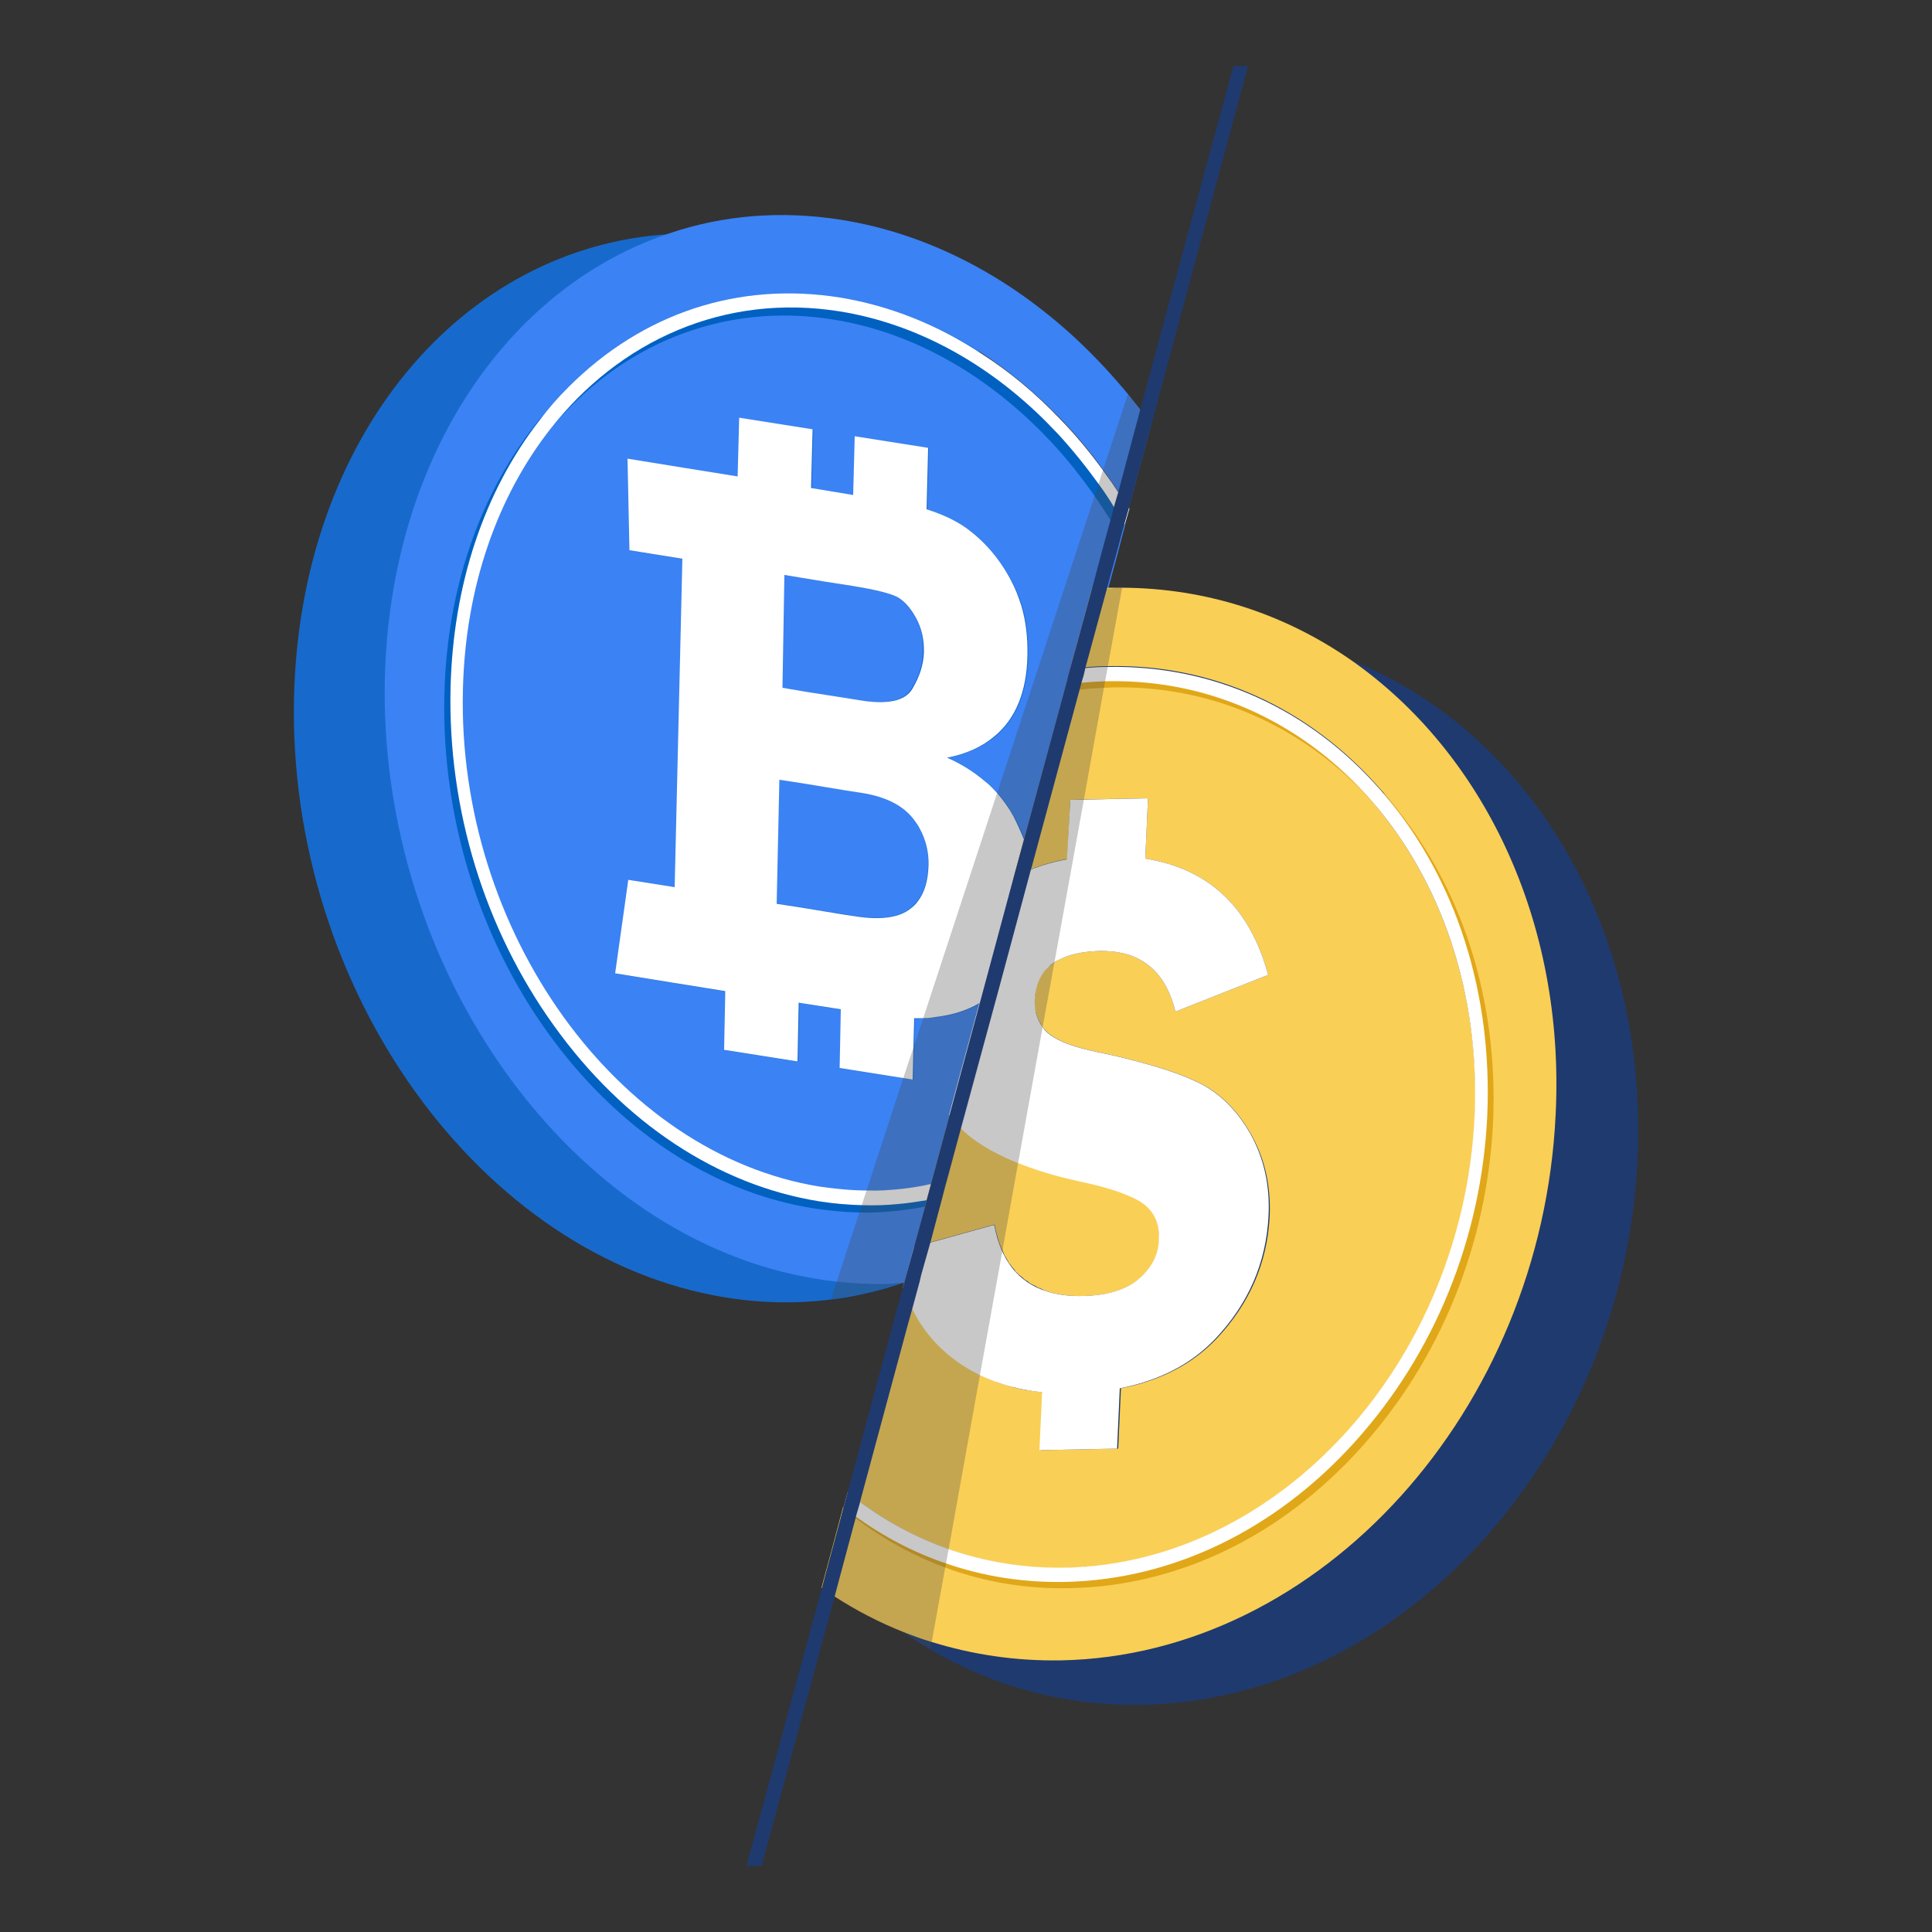 <?xml version="1.0" encoding="utf-8"?>
<!-- Generator: Adobe Illustrator 23.0.1, SVG Export Plug-In . SVG Version: 6.00 Build 0)  -->
<svg version="1.1" id="Calque_1" xmlns="http://www.w3.org/2000/svg" xmlns:xlink="http://www.w3.org/1999/xlink" x="0px" y="0px"
	 viewBox="0 0 500 500" style="enable-background:new 0 0 500 500;" xml:space="preserve">
<rect x="0" y="0" width="500" height="500" fill="#333333" stroke="none"/>
<style type="text/css">
	.st0{fill:#176ACC;}
	.st1{fill:#3B82F4;}
	.st2{fill:#0061C1;}
	.st3{fill:#FFFFFF;}
	.st4{fill:#1F3A6F;}
	.st5{fill:#FACF55;}
	.st6{fill:#E0A719;}
	.st7{opacity:0.3;fill:#494949;enable-background:new    ;}
</style>
<g>
	<g>
		<path class="st0" d="M289.7,140.4L289,143l-2.5,9.2l-4.1,15.1l-1.5,5.5l-0.5,1.8l-0.6,2l-0.5,1.8l-12.4,46l-0.1,0.6l-8.3,30.9
			l-9.7,36l-3.7,13.7l-0.4,1.5l-0.8,2.8l-0.4,1.5l-2.8,10.2l-2.3,8.5c-1.4,0.6-2.9,1.1-4.3,1.7c-0.5,0.2-1.1,0.4-1.6,0.6
			c-1.6,0.5-3.1,1-4.7,1.4l0,0c-4.1,1.1-8.3,2-12.6,2.5c-8.8,1.1-17.9,1-27.3-0.5c-63.5-10.2-113.6-79.8-111.8-155.5
			c1.6-67.2,43.4-116.5,97.2-119.7c6.8-0.4,13.9-0.1,21,1.1c22.1,3.6,42.6,14.3,59.8,30c3.8,3.4,7.4,7.1,10.8,11
			c1.9,2.1,3.7,4.3,5.5,6.6c1,1.3,2.1,2.6,3,4c3.3,4.4,6.3,9,9.2,13.9c0.3,0.5,0.6,0.9,0.8,1.4c1.3,2.3,2.6,4.6,3.8,7
			C288.1,136.9,288.9,138.6,289.7,140.4z"/>
		<path class="st1" d="M288.2,131.5c-1.3-2-2.6-4-3.9-5.9c-3.3-4.7-6.9-9.1-10.8-13.3c-1-1.1-2.1-2.2-3.2-3.3
			c-15-14.9-33.2-25.1-53.1-28.3c-30-4.8-57.1,7.5-75.1,30.6c-13.5,17.3-21.9,40.7-22.5,67.4c-1.4,62.4,40,120.1,92.4,128.5
			c4.2,0.7,8.3,1,12.3,1c2.9,0,5.9-0.1,8.7-0.4c2.6-0.3,5.2-0.7,7.8-1.3c1.4-0.3,2.8-0.6,4.2-1l3.7-13.7l9.7-36
			c-0.3,0.3-0.6,0.6-0.9,1c-1.2,1.2-2.5,2.2-4,3c-3.1,1.8-6.9,3-11.2,3.5c-1.1,0.1-2.2,0.2-3.3,0.3c-0.7,0-1.4,0.1-2.2,0l-0.2,7.1
			l-0.2,8.8l-2.5-0.4l-16.4-2.6l0.3-15.2l-10.9-1.7l-0.3,15.2l-19-3l0.3-15.2l-13.7-2.2v0l-14.8-2.4l3.4-24.2l12,1.9l2-85l-13.7-2.2
			l-0.5-23.7l14.8,2.4l0,0l13.7,2.2l0.4-15.2l19,3l-0.4,15.2l10.9,1.8l0.4-15.2l19,3l-0.4,15.9c4.3,1.4,7.9,3.1,10.6,5.1
			c4.6,3.5,8.4,8,11.4,13.6c1,2,1.9,4.1,2.5,6.2c1.2,4,1.7,8.3,1.6,13c-0.2,9.4-3.1,16.3-8.6,20.9c-3.2,2.6-7.3,4.4-12.2,5.5
			c3.7,1.6,7,3.6,9.8,6.1c1.1,1,2.2,2,3.2,3.1c1.6,1.8,3,3.8,4.2,6c1.1,2,2,4,2.7,6c0.9,2.3,1.5,4.7,2,7.1l12.4-46l0.5-1.8l0.6-2
			l0.5-1.8l1.5-5.5l4.1-15.1l2.5-9.2l0.7-2.7l0.4-1.6l0.8-2.9C290.1,134.4,289.2,132.9,288.2,131.5z M295.1,106
			c-1-1.3-2.1-2.6-3.1-3.9c-4.2-5.1-8.7-9.9-13.4-14.3c-17.4-16.2-38.3-27.3-60.8-30.9c-15.7-2.5-30.8-1.2-44.6,3.5
			c-42,14-72.2,58.2-73.6,115.1C97.9,251.2,148,320.9,211.5,331c1.7,0.3,3.5,0.5,5.1,0.7c3.8,0.4,7.7,0.6,11.4,0.6
			c1.5,0,3-0.1,4.5-0.2c0.5,0,1-0.1,1.5-0.1c1.3-0.1,2.7-0.2,4-0.4l0.5-1.7l2.3-8.5l2.8-10.2l0.4-1.5c-1.4,0.3-2.7,0.6-4.1,0.9
			c-2.5,0.5-5,0.8-7.5,1c-3,0.3-6.1,0.4-9.2,0.3c-3.7-0.1-7.4-0.4-11.2-1c-26.2-4.2-50.6-20.3-68.6-45.4s-27.6-56.1-26.8-87.3
			c0.6-26.8,8.7-51.1,23.1-69.5c0,0,0,0,0,0c2.4-3,4.9-5.9,7.5-8.6c19-19.1,44-27.3,70.2-23.1c12.8,2.1,25.2,7,36.7,14.4
			c7.2,4.7,14,10.4,20.3,16.9c4,4.1,7.7,8.6,11.2,13.4c0.1,0.2,0.3,0.4,0.4,0.6c1.2,1.6,2.3,3.3,3.4,4.9c0.9,1.4,1.8,2.9,2.7,4.3
			l5.9-21.9C297.1,108.5,296.1,107.2,295.1,106z M237.9,214.3c-0.4-0.8-0.9-1.6-1.5-2.3c-2.7-3.6-7.2-5.8-13.5-6.9l-3.9-0.6
			l-10.9-1.8l-6.5-1l-0.7,32.1l6.5,1l10.9,1.8l2.7,0.4c6.9,1.1,11.7,0.4,14.6-2c0.7-0.5,1.3-1.2,1.8-1.8c1.8-2.3,2.7-5.5,2.8-9.5
			C240.4,220.4,239.6,217.3,237.9,214.3z M236.9,159.8c-1.5-2.7-3.2-4.5-5-5.4c-1.8-0.9-5.5-1.8-11-2.7l-0.6-0.1l-7.1-1.1l0,0
			l-10.3-1.7l-0.7,29.2l6.5,1.1l10.9,1.7l2.4,0.4c7.3,1.2,11.9,0.2,13.8-2.9c2-3.1,3-6.2,3-9.4C239.1,165.6,238.4,162.5,236.9,159.8
			z M288.2,131.5c-1.3-2-2.6-4-3.9-5.9c-3.3-4.7-6.9-9.1-10.8-13.3c-1-1.1-2.1-2.2-3.2-3.3c-15-14.9-33.2-25.1-53.1-28.3
			c-30-4.8-57.1,7.5-75.1,30.6c-13.5,17.3-21.9,40.7-22.5,67.4c-1.4,62.4,40,120.1,92.4,128.5c4.2,0.7,8.3,1,12.3,1
			c2.9,0,5.9-0.1,8.7-0.4c2.6-0.3,5.2-0.7,7.8-1.3c1.4-0.3,2.8-0.6,4.2-1l3.7-13.7l9.7-36c-0.3,0.3-0.6,0.6-0.9,1
			c-1.2,1.2-2.5,2.2-4,3c-3.1,1.8-6.9,3-11.2,3.5c-1.1,0.1-2.2,0.2-3.3,0.3c-0.7,0-1.4,0.1-2.2,0l-0.2,7.1l-0.2,8.8l-2.5-0.4
			l-16.4-2.6l0.3-15.2l-10.9-1.7l-0.3,15.2l-19-3l0.3-15.2l-13.7-2.2v0l-14.8-2.4l3.4-24.2l12,1.9l2-85l-13.7-2.2l-0.5-23.7
			l14.8,2.4l0,0l13.7,2.2l0.4-15.2l19,3l-0.4,15.2l10.9,1.8l0.4-15.2l19,3l-0.4,15.9c4.3,1.4,7.9,3.1,10.6,5.1
			c4.6,3.5,8.4,8,11.4,13.6c1,2,1.9,4.1,2.5,6.2c1.2,4,1.7,8.3,1.6,13c-0.2,9.4-3.1,16.3-8.6,20.9c-3.2,2.6-7.3,4.4-12.2,5.5
			c3.7,1.6,7,3.6,9.8,6.1c1.1,1,2.2,2,3.2,3.1c1.6,1.8,3,3.8,4.2,6c1.1,2,2,4,2.7,6c0.9,2.3,1.5,4.7,2,7.1l12.4-46l0.5-1.8l0.6-2
			l0.5-1.8l1.5-5.5l4.1-15.1l2.5-9.2l0.7-2.7l0.4-1.6l0.8-2.9C290.1,134.4,289.2,132.9,288.2,131.5z M237.9,214.3
			c-0.4-0.8-0.9-1.6-1.5-2.3c-2.7-3.6-7.2-5.8-13.5-6.9l-3.9-0.6l-10.9-1.8l-6.5-1l-0.7,32.1l6.5,1l10.9,1.8l2.7,0.4
			c6.9,1.1,11.7,0.4,14.6-2c0.7-0.5,1.3-1.2,1.8-1.8c1.8-2.3,2.7-5.5,2.8-9.5C240.4,220.4,239.6,217.3,237.9,214.3z M236.9,159.8
			c-1.5-2.7-3.2-4.5-5-5.4c-1.8-0.9-5.5-1.8-11-2.7l-0.6-0.1l-7.1-1.1l0,0l-10.3-1.7l-0.7,29.2l6.5,1.1l10.9,1.7l2.4,0.4
			c7.3,1.2,11.9,0.2,13.8-2.9c2-3.1,3-6.2,3-9.4C239.1,165.6,238.4,162.5,236.9,159.8z M288.2,131.5c-1.3-2-2.6-4-3.9-5.9
			c-3.3-4.7-6.9-9.1-10.8-13.3c-1-1.1-2.1-2.2-3.2-3.3c-15-14.9-33.2-25.1-53.1-28.3c-30-4.8-57.1,7.5-75.1,30.6
			c-13.5,17.3-21.9,40.7-22.5,67.4c-1.4,62.4,40,120.1,92.4,128.5c4.2,0.7,8.3,1,12.3,1c2.9,0,5.9-0.1,8.7-0.4
			c2.6-0.3,5.2-0.7,7.8-1.3c1.4-0.3,2.8-0.6,4.2-1l3.7-13.7l9.7-36c-0.3,0.3-0.6,0.6-0.9,1c-1.2,1.2-2.5,2.2-4,3
			c-3.1,1.8-6.9,3-11.2,3.5c-1.1,0.1-2.2,0.2-3.3,0.3c-0.7,0-1.4,0.1-2.2,0l-0.2,7.1l-0.2,8.8l-2.5-0.4l-16.4-2.6l0.3-15.2
			l-10.9-1.7l-0.3,15.2l-19-3l0.3-15.2l-13.7-2.2v0l-14.8-2.4l3.4-24.2l12,1.9l2-85l-13.7-2.2l-0.5-23.7l14.8,2.4l0,0l13.7,2.2
			l0.4-15.2l19,3l-0.4,15.2l10.9,1.8l0.4-15.2l19,3l-0.4,15.9c4.3,1.4,7.9,3.1,10.6,5.1c4.6,3.5,8.4,8,11.4,13.6
			c1,2,1.9,4.1,2.5,6.2c1.2,4,1.7,8.3,1.6,13c-0.2,9.4-3.1,16.3-8.6,20.9c-3.2,2.6-7.3,4.4-12.2,5.5c3.7,1.6,7,3.6,9.8,6.1
			c1.1,1,2.2,2,3.2,3.1c1.6,1.8,3,3.8,4.2,6c1.1,2,2,4,2.7,6c0.9,2.3,1.5,4.7,2,7.1l12.4-46l0.5-1.8l0.6-2l0.5-1.8l1.5-5.5l4.1-15.1
			l2.5-9.2l0.7-2.7l0.4-1.6l0.8-2.9C290.1,134.4,289.2,132.9,288.2,131.5z M237.9,214.3c-0.4-0.8-0.9-1.6-1.5-2.3
			c-2.7-3.6-7.2-5.8-13.5-6.9l-3.9-0.6l-10.9-1.8l-6.5-1l-0.7,32.1l6.5,1l10.9,1.8l2.7,0.4c6.9,1.1,11.7,0.4,14.6-2
			c0.7-0.5,1.3-1.2,1.8-1.8c1.8-2.3,2.7-5.5,2.8-9.5C240.4,220.4,239.6,217.3,237.9,214.3z M236.9,159.8c-1.5-2.7-3.2-4.5-5-5.4
			c-1.8-0.9-5.5-1.8-11-2.7l-0.6-0.1l-7.1-1.1l0,0l-10.3-1.7l-0.7,29.2l6.5,1.1l10.9,1.7l2.4,0.4c7.3,1.2,11.9,0.2,13.8-2.9
			c2-3.1,3-6.2,3-9.4C239.1,165.6,238.4,162.5,236.9,159.8z M237.9,214.3c-0.4-0.8-0.9-1.6-1.5-2.3c-2.7-3.6-7.2-5.8-13.5-6.9
			l-3.9-0.6l-10.9-1.8l-6.5-1l-0.7,32.1l6.5,1l10.9,1.8l2.7,0.4c6.9,1.1,11.7,0.4,14.6-2c0.7-0.5,1.3-1.2,1.8-1.8
			c1.8-2.3,2.7-5.5,2.8-9.5C240.4,220.4,239.6,217.3,237.9,214.3z M236.9,159.8c-1.5-2.7-3.2-4.5-5-5.4c-1.8-0.9-5.5-1.8-11-2.7
			l-0.6-0.1l-7.1-1.1l0,0l-10.3-1.7l-0.7,29.2l6.5,1.1l10.9,1.7l2.4,0.4c7.3,1.2,11.9,0.2,13.8-2.9c2-3.1,3-6.2,3-9.4
			C239.1,165.6,238.4,162.5,236.9,159.8z M236.9,159.8c-1.5-2.7-3.2-4.5-5-5.4c-1.8-0.9-5.5-1.8-11-2.7l-0.6-0.1l-7.1-1.1l0,0
			l-10.3-1.7l-0.7,29.2l6.5,1.1l10.9,1.7l2.4,0.4c7.3,1.2,11.9,0.2,13.8-2.9c2-3.1,3-6.2,3-9.4C239.1,165.6,238.4,162.5,236.9,159.8
			z M237.9,214.3c-0.4-0.8-0.9-1.6-1.5-2.3c-2.7-3.6-7.2-5.8-13.5-6.9l-3.9-0.6l-10.9-1.8l-6.5-1l-0.7,32.1l6.5,1l10.9,1.8l2.7,0.4
			c6.9,1.1,11.7,0.4,14.6-2c0.7-0.5,1.3-1.2,1.8-1.8c1.8-2.3,2.7-5.5,2.8-9.5C240.4,220.4,239.6,217.3,237.9,214.3z"/>
		<path class="st2" d="M288.6,130.1c-1.3-1.9-2.6-3.9-3.9-5.8c0-0.1-0.1-0.1-0.1-0.2c-3.4-4.7-7-9.1-10.8-13.1c-2.9-3.1-5.9-6-9-8.6
			c-14.6-12.6-31.3-20.8-48.9-23.6c-26.2-4.2-51.1,4-70.2,23.1c-2.1,2.2-4.2,4.4-6.2,6.8c0,0,0,0,0,0
			c-15.2,18.6-23.9,43.6-24.5,71.3c-0.7,31.2,8.8,62.3,26.8,87.3s42.4,41.2,68.6,45.4c4,0.6,8,1,12,1.1c3.2,0.1,6.3-0.1,9.4-0.4
			c2.5-0.3,5-0.6,7.4-1.1c1.4-0.3,2.8-0.6,4.1-0.9l0.4-1.5l0.8-2.8c-1.4,0.4-2.8,0.8-4.2,1.1c-2.5,0.6-5.1,1-7.7,1.4
			c-2.9,0.4-6,0.6-9,0.6c-4.3,0-8.7-0.3-13.1-1c-52.4-8.4-93.9-66.1-92.4-128.5c0.6-27.7,9.6-51.7,23.9-69.2
			c18-22,44.6-33.5,73.7-28.8c21.7,3.5,41.4,15.4,57.1,32.5c3.4,3.7,6.6,7.7,9.6,11.9c0.3,0.4,0.6,0.8,0.9,1.3c1.4,2,2.7,4,4,6.1
			c0.9,1.5,1.8,3,2.7,4.5l0.8-2.9l0.4-1.4C290.4,133,289.5,131.6,288.6,130.1z"/>
		<path class="st3" d="M289.4,127.4c-1.1-1.7-2.2-3.3-3.4-4.9c-0.1-0.2-0.3-0.4-0.4-0.6c-3.5-4.8-7.2-9.3-11.2-13.4
			c-6.3-6.6-13.1-12.3-20.3-16.9C242.6,84,230.2,79.1,217.4,77c-26.2-4.2-51.1,4-70.2,23.1c-2.7,2.7-5.2,5.5-7.5,8.6c0,0,0,0,0,0
			c-14.4,18.4-22.5,42.7-23.1,69.5c-0.7,31.2,8.8,62.3,26.8,87.3c18,25.1,42.4,41.2,68.6,45.4c3.8,0.6,7.5,0.9,11.2,1
			c3.1,0.1,6.2,0,9.2-0.3c2.5-0.2,5-0.6,7.5-1c1.4-0.3,2.8-0.6,4.1-0.9l0.8-2.8l0.4-1.5c-1.4,0.4-2.8,0.7-4.2,1
			c-2.6,0.6-5.1,1-7.8,1.3c-2.9,0.3-5.8,0.5-8.7,0.4c-4,0-8.1-0.4-12.3-1c-52.4-8.4-93.9-66.1-92.4-128.5c0.6-26.8,9-50.1,22.5-67.4
			c18-23.1,45.2-35.4,75.1-30.6c19.8,3.2,38.1,13.4,53.1,28.3c1.1,1.1,2.1,2.2,3.2,3.3c3.8,4.1,7.4,8.6,10.8,13.3
			c1.4,1.9,2.7,3.9,3.9,5.9c0.9,1.5,1.8,2.9,2.7,4.4l0.4-1.4l0.8-2.8C291.2,130.2,290.3,128.8,289.4,127.4z"/>
		<path class="st3" d="M265,217.3c-0.8-2-1.7-4-2.7-6c-1.2-2.2-2.6-4.1-4.2-6c-1-1.1-2-2.2-3.2-3.1c-2.8-2.4-6.1-4.5-9.8-6.1
			c5-1,9-2.8,12.2-5.5c5.5-4.5,8.4-11.5,8.6-20.9c0.1-4.7-0.4-9-1.6-13c-0.7-2.2-1.5-4.3-2.5-6.2c-2.9-5.6-6.7-10.1-11.4-13.6
			c-2.7-2-6.2-3.7-10.6-5.1l0.4-15.9l-19-3l-0.4,15.2l-10.9-1.8l0.4-15.2l-19-3l-0.4,15.2l-13.7-2.2l0,0l-14.8-2.4l0.5,23.7
			l13.7,2.2l-2,85l-12-1.9l-3.4,24.2l14.8,2.4v0l13.7,2.2l-0.3,15.2l19,3l0.3-15.2l10.9,1.7l-0.3,15.2l16.4,2.6l2.5,0.4l0.2-8.8
			l0.2-7.1c0.8,0,1.5,0,2.2,0c1.1,0,2.2-0.1,3.3-0.3c4.3-0.5,8.1-1.7,11.2-3.5c1.5-0.9,2.8-1.9,4-3c0.3-0.3,0.6-0.6,0.9-1l8.3-30.9
			l0.1-0.6C266.6,222,265.9,219.6,265,217.3z M203,148.8l10.3,1.7l0,0l7.1,1.1l0.6,0.1c5.5,0.9,9.1,1.8,11,2.7
			c1.8,0.9,3.5,2.7,5,5.4c1.5,2.7,2.2,5.7,2.1,9.1c-0.1,3.1-1.1,6.2-3,9.4s-6.6,4.1-13.8,2.9l-2.4-0.4l-10.9-1.7l-6.5-1.1L203,148.8
			z M237.5,233.3c-0.5,0.7-1.1,1.3-1.8,1.8c-2.9,2.4-7.8,3.1-14.6,2l-2.7-0.4l-10.9-1.8l-6.5-1l0.7-32.1l6.5,1l10.9,1.8l3.9,0.6
			c6.3,1,10.8,3.3,13.5,6.9c0.6,0.8,1.1,1.5,1.5,2.3c1.6,2.9,2.4,6.1,2.3,9.5C240.2,227.8,239.3,231,237.5,233.3z"/>
	</g>
	<g>
		<path class="st4" d="M423.8,299.9c-3.6,76.7-60.9,139.9-128,141.3c-20.1,0.4-38.8-4.8-55-14.3c-2.3-1.4-4.6-2.8-6.8-4.3
			c-6-4.1-11.6-8.9-16.7-14.2c-1-1.1-2-2.1-3-3.2l3.9-14.6l0.1-0.4l1-3.6l0.1-0.3l14.4-53.1l0.3-1l0.1-0.4l2.4-9l2.8-10.4l0.4-1.6
			l0.7-2.6l0.4-1.5l4.9-18.2l7.7-28.5l8.8-32.7l2.7-9.9l10.4-38.3l0.5-1.9l0.5-2l0.5-1.9l1.3-4.7c1.4-0.4,2.8-0.8,4.2-1.2
			c1.8-0.5,3.6-0.9,5.5-1.3c6.8-1.5,13.8-2.3,21-2.5c14.4-0.3,28.1,2.3,40.7,7.3C395.5,189.1,426.6,239.7,423.8,299.9z"/>
		<path class="st5" d="M349.6,170.8c-17-11.8-37.2-18.6-59.2-18.7c-0.9,0-1.8,0-2.7,0c-0.4,0-0.8,0-1.2,0c-1.3,0-2.6,0.1-3.9,0.2
			l-4.4,16.1l-1.3,4.7c1.3-0.2,2.7-0.3,4-0.4c1.9-0.2,3.9-0.3,5.8-0.3h0.1c27.1-0.6,52.1,10.8,70.5,31.9c0,0,0,0,0,0
			c0.4,0.4,0.8,0.9,1.1,1.3c18.5,22,27.9,51.5,26.4,83.1c-1.5,31.6-13.7,61.6-34.3,84.4c-20.6,22.8-47.2,35.6-74.9,36.2
			c-10.7,0.2-21.1-1.4-30.9-4.8c-8.2-2.8-16.1-6.9-23.3-12.1c-1.1-0.8-2.2-1.6-3.2-2.4l-0.1,0.4l-3.9,14.6l-1.6,5.9
			c1.1,0.8,2.2,1.5,3.3,2.2c5.7,3.7,11.7,6.8,18,9.3c2.3,0.9,4.7,1.8,7.1,2.5c10.6,3.3,21.8,5,33.6,4.8
			c67.1-1.3,124.4-64.6,128-141.3C405.1,238.1,383.6,194.5,349.6,170.8z M296.2,311.6c-1-0.8-2.3-1.5-4-2.2c-2.9-1.3-7-2.5-12.1-3.6
			c-2.7-0.6-5.3-1.2-7.7-1.9c-2.4-0.7-4.7-1.4-6.8-2.2c-0.4-0.1-0.7-0.3-1-0.4c-0.3-0.1-0.7-0.3-1-0.4c-0.4-0.2-0.8-0.3-1.2-0.5
			c-0.8-0.3-1.5-0.6-2.2-1c-0.3-0.2-0.7-0.3-1-0.5c-0.2-0.1-0.3-0.2-0.5-0.2c-0.2-0.1-0.5-0.2-0.7-0.4c-0.3-0.1-0.6-0.3-0.8-0.4
			c-0.3-0.2-0.6-0.3-0.9-0.5c-0.2-0.1-0.4-0.2-0.5-0.3c-1.5-0.9-2.9-1.8-4.2-2.8c-0.2-0.2-0.4-0.3-0.6-0.5c-0.1,0-0.1-0.1-0.2-0.1
			c-0.2-0.2-0.4-0.3-0.6-0.5c-0.5-0.4-0.9-0.8-1.4-1.3c0,0-0.1,0-0.1-0.1c-1.1-1-2-2.2-2.9-3.4l-4.9,18.2l-0.4,1.5l-0.7,2.6
			l-0.4,1.6l-2.8,10.4l4.2-1.2l16.6-4.6c0.2,1.2,0.5,2.3,0.8,3.4c0.1,0.2,0.1,0.4,0.2,0.6c0.1,0.2,0.1,0.5,0.2,0.7
			c0,0.1,0,0.1,0.1,0.2c0.1,0.2,0.1,0.4,0.2,0.6c0.2,0.4,0.4,0.9,0.6,1.3c0.1,0.3,0.2,0.5,0.3,0.7c0,0,0,0,0,0.1
			c0.1,0.1,0.1,0.3,0.2,0.4c0.1,0.2,0.2,0.3,0.3,0.5c0.2,0.4,0.5,0.8,0.7,1.2c0.1,0.3,0.3,0.5,0.5,0.7c0.2,0.3,0.4,0.5,0.6,0.8
			c0.2,0.2,0.4,0.4,0.6,0.7c0,0.1,0.1,0.1,0.1,0.2c0.1,0.2,0.3,0.3,0.4,0.4c0.1,0.1,0.1,0.1,0.2,0.2c0.1,0.1,0.1,0.1,0.2,0.2
			c0.1,0.1,0.3,0.3,0.5,0.4c0.2,0.2,0.4,0.3,0.6,0.5c0.1,0.1,0.2,0.2,0.3,0.3c0.2,0.2,0.4,0.3,0.6,0.4c0.1,0.1,0.2,0.1,0.3,0.2
			c0.2,0.1,0.4,0.3,0.5,0.4c0.1,0.1,0.2,0.1,0.2,0.1c0.2,0.1,0.4,0.3,0.7,0.4c0.2,0.1,0.4,0.2,0.6,0.3c0.2,0.1,0.4,0.2,0.5,0.3
			c0.5,0.2,0.9,0.4,1.4,0.6c0.1,0.1,0.3,0.1,0.4,0.2c0.3,0.1,0.5,0.2,0.8,0.3c2.8,0.9,5.9,1.3,9.5,1.2c4.2-0.1,7.7-0.8,10.6-2.1
			c1.4-0.6,2.7-1.4,3.8-2.4c3.3-2.9,5-6.2,5.1-10.1C300.1,316.7,298.9,313.7,296.2,311.6z M355,207.3c-17.1-19.7-41.2-31.6-68.3-31
			c-0.2,0-0.4,0-0.6,0c-2.1,0.1-4.1,0.2-6.2,0.4c-1.3,0.1-2.7,0.3-4,0.5l-0.5,1.9L265,217.3l-2.7,9.9c1.4-0.8,2.9-1.6,4.5-2.2
			c2.9-1.2,6.1-2.1,9.4-2.7L277,207l3.6-0.1l16.5-0.3l-0.7,15.6c16.6,2.7,27.1,12.7,31.8,30.1l-24,9.5c-1.6-6.5-4.6-10.9-9.1-13.4
			c-2.8-1.6-6.3-2.3-10.3-2.3c-3.9,0.1-7.2,0.7-9.7,1.8c-0.4,0.2-0.8,0.3-1.1,0.5c-0.3,0.2-0.7,0.4-1,0.6c0,0,0,0,0,0l0,0
			c-0.1,0.1-0.3,0.2-0.4,0.3c-0.2,0.1-0.3,0.2-0.5,0.4c-0.1,0.1-0.2,0.1-0.3,0.2c0,0,0,0-0.1,0c-0.1,0.1-0.3,0.2-0.4,0.3
			c0,0,0,0-0.1,0.1c-0.2,0.1-0.3,0.3-0.4,0.4c-0.2,0.2-0.3,0.3-0.4,0.5c-0.1,0.2-0.3,0.3-0.4,0.5c-0.1,0.1-0.2,0.3-0.3,0.4
			c-0.1,0.1-0.2,0.3-0.3,0.4c-0.1,0.1-0.1,0.2-0.2,0.3c0,0.1-0.1,0.1-0.1,0.2c-0.3,0.6-0.6,1.2-0.8,1.9c-0.1,0.2-0.1,0.4-0.2,0.6
			c0,0,0,0.1,0,0.1c-0.1,0.2-0.1,0.4-0.1,0.7c0,0.2-0.1,0.4-0.1,0.6c0,0.1,0,0.2,0,0.3c0,0.2-0.1,0.5-0.1,0.7c0,0.2,0,0.5-0.1,0.7
			c0,0.5,0,1,0,1.4c0,0.1,0,0.2,0,0.3c0,0.2,0,0.4,0.1,0.6c0,0.2,0,0.3,0.1,0.5c0,0.1,0,0.2,0.1,0.3c0,0.1,0,0.2,0.1,0.3
			c0,0.1,0.1,0.2,0.1,0.4c0.1,0.3,0.2,0.6,0.3,0.9c0.1,0.2,0.1,0.3,0.2,0.5c0.1,0.1,0.1,0.3,0.2,0.4l0.2,0.4c0,0,0,0.1,0.1,0.1
			c0.1,0.1,0.1,0.3,0.2,0.4c0.2,0.3,0.3,0.6,0.5,0.8l0,0c0,0,0,0.1,0.1,0.1c0.2,0.2,0.4,0.5,0.6,0.7c0.8,0.9,2,1.7,3.6,2.5
			c2.4,1.2,5.7,2.2,10,3.1c3.5,0.7,6.8,1.5,9.8,2.3c7,1.8,12.4,3.7,16.3,5.6c5.5,2.7,10,7.2,13.5,13.4c3.5,6.2,5.1,13.2,4.8,21
			c-0.6,12.2-5.2,22.8-13.8,31.9c-6.3,6.6-14.5,10.8-24.7,12.8l-0.7,15.6l-20.1,0.4l0.7-15c-0.4,0-0.8-0.1-1.2-0.1
			c-0.7-0.1-1.4-0.2-2.1-0.3c-0.4-0.1-0.8-0.1-1.3-0.2c-0.2,0-0.4-0.1-0.6-0.1c-0.2,0-0.3-0.1-0.5-0.1c-0.6-0.1-1.2-0.3-1.8-0.4
			c-0.3-0.1-0.7-0.2-1-0.3c-0.7-0.2-1.3-0.4-2-0.6c-0.7-0.2-1.3-0.4-1.9-0.7c-0.9-0.3-1.8-0.7-2.7-1.1c0,0-0.1,0-0.1-0.1
			c-0.3-0.1-0.6-0.3-0.9-0.4c-0.3-0.1-0.6-0.3-0.9-0.4c-0.3-0.1-0.6-0.3-0.9-0.5c-0.3-0.2-0.6-0.3-0.9-0.5s-0.6-0.3-0.8-0.5
			c-1.1-0.7-2.2-1.4-3.3-2.2c-4.5-3.4-8.2-7.7-10.8-13c-0.9-1.8-1.7-3.6-2.4-5.6l-14.4,53.1c1.1,0.9,2.1,1.7,3.2,2.5
			c7,5.2,14.7,9.3,22.9,12.2c9.5,3.3,19.7,5.1,30.3,4.8c55.4-1.1,102.8-53.5,105.8-116.7C383.1,256.7,372.8,227.8,355,207.3z
			 M355,207.3c-17.1-19.7-41.2-31.6-68.3-31c-0.2,0-0.4,0-0.6,0c-2.1,0.1-4.1,0.2-6.2,0.4c-1.3,0.1-2.7,0.3-4,0.5l-0.5,1.9
			L265,217.3l-2.7,9.9c1.4-0.8,2.9-1.6,4.5-2.2c2.9-1.2,6.1-2.1,9.4-2.7L277,207l3.6-0.1l16.5-0.3l-0.7,15.6
			c16.6,2.7,27.1,12.7,31.8,30.1l-24,9.5c-1.6-6.5-4.6-10.9-9.1-13.4c-2.8-1.6-6.3-2.3-10.3-2.3c-3.9,0.1-7.2,0.7-9.7,1.8
			c-0.4,0.2-0.8,0.3-1.1,0.5c-0.3,0.2-0.7,0.4-1,0.6c0,0,0,0,0,0l0,0c-0.1,0.1-0.3,0.2-0.4,0.3c-0.2,0.1-0.3,0.2-0.5,0.4
			c-0.1,0.1-0.2,0.1-0.3,0.2c0,0,0,0-0.1,0c-0.1,0.1-0.3,0.2-0.4,0.3c0,0,0,0-0.1,0.1c-0.2,0.1-0.3,0.3-0.4,0.4
			c-0.2,0.2-0.3,0.3-0.4,0.5c-0.1,0.2-0.3,0.3-0.4,0.5c-0.1,0.1-0.2,0.3-0.3,0.4c-0.1,0.1-0.2,0.3-0.3,0.4c-0.1,0.1-0.1,0.2-0.2,0.3
			c0,0.1-0.1,0.1-0.1,0.2c-0.3,0.6-0.6,1.2-0.8,1.9c-0.1,0.2-0.1,0.4-0.2,0.6c0,0,0,0.1,0,0.1c-0.1,0.2-0.1,0.4-0.1,0.7
			c0,0.2-0.1,0.4-0.1,0.6c0,0.1,0,0.2,0,0.3c0,0.2-0.1,0.5-0.1,0.7c0,0.2,0,0.5-0.1,0.7c0,0.5,0,1,0,1.4c0,0.1,0,0.2,0,0.3
			c0,0.2,0,0.4,0.1,0.6c0,0.2,0,0.3,0.1,0.5c0,0.1,0,0.2,0.1,0.3c0,0.1,0,0.2,0.1,0.3c0,0.1,0.1,0.2,0.1,0.4
			c0.1,0.3,0.2,0.6,0.3,0.9c0.1,0.2,0.1,0.3,0.2,0.5c0.1,0.1,0.1,0.3,0.2,0.4l0.2,0.4c0,0,0,0.1,0.1,0.1c0.1,0.1,0.1,0.3,0.2,0.4
			c0.2,0.3,0.3,0.6,0.5,0.8l0,0c0,0,0,0.1,0.1,0.1c0.2,0.2,0.4,0.5,0.6,0.7c0.8,0.9,2,1.7,3.6,2.5c2.4,1.2,5.7,2.2,10,3.1
			c3.5,0.7,6.8,1.5,9.8,2.3c7,1.8,12.4,3.7,16.3,5.6c5.5,2.7,10,7.2,13.5,13.4c3.5,6.2,5.1,13.2,4.8,21
			c-0.6,12.2-5.2,22.8-13.8,31.9c-6.3,6.6-14.5,10.8-24.7,12.8l-0.7,15.6l-20.1,0.4l0.7-15c-0.4,0-0.8-0.1-1.2-0.1
			c-0.7-0.1-1.4-0.2-2.1-0.3c-0.4-0.1-0.8-0.1-1.3-0.2c-0.2,0-0.4-0.1-0.6-0.1c-0.2,0-0.3-0.1-0.5-0.1c-0.6-0.1-1.2-0.3-1.8-0.4
			c-0.3-0.1-0.7-0.2-1-0.3c-0.7-0.2-1.3-0.4-2-0.6c-0.7-0.2-1.3-0.4-1.9-0.7c-0.9-0.3-1.8-0.7-2.7-1.1c0,0-0.1,0-0.1-0.1
			c-0.3-0.1-0.6-0.3-0.9-0.4c-0.3-0.1-0.6-0.3-0.9-0.4c-0.3-0.1-0.6-0.3-0.9-0.5c-0.3-0.2-0.6-0.3-0.9-0.5s-0.6-0.3-0.8-0.5
			c-1.1-0.7-2.2-1.4-3.3-2.2c-4.5-3.4-8.2-7.7-10.8-13c-0.9-1.8-1.7-3.6-2.4-5.6l-14.4,53.1c1.1,0.9,2.1,1.7,3.2,2.5
			c7,5.2,14.7,9.3,22.9,12.2c9.5,3.3,19.7,5.1,30.3,4.8c55.4-1.1,102.8-53.5,105.8-116.7C383.1,256.7,372.8,227.8,355,207.3z
			 M296.2,311.6c-1-0.8-2.3-1.5-4-2.2c-2.9-1.3-7-2.5-12.1-3.6c-2.7-0.6-5.3-1.2-7.7-1.9c-2.4-0.7-4.7-1.4-6.8-2.2
			c-0.4-0.1-0.7-0.3-1-0.4c-0.3-0.1-0.7-0.3-1-0.4c-0.4-0.2-0.8-0.3-1.2-0.5c-0.8-0.3-1.5-0.6-2.2-1c-0.3-0.2-0.7-0.3-1-0.5
			c-0.2-0.1-0.3-0.2-0.5-0.2c-0.2-0.1-0.5-0.2-0.7-0.4c-0.3-0.1-0.6-0.3-0.8-0.4c-0.3-0.2-0.6-0.3-0.9-0.5c-0.2-0.1-0.4-0.2-0.5-0.3
			c-1.5-0.9-2.9-1.8-4.2-2.8c-0.2-0.2-0.4-0.3-0.6-0.5c-0.1,0-0.1-0.1-0.2-0.1c-0.2-0.2-0.4-0.3-0.6-0.5c-0.5-0.4-0.9-0.8-1.4-1.3
			c0,0-0.1,0-0.1-0.1c-1.1-1-2-2.2-2.9-3.4l-4.9,18.2l-0.4,1.5l-0.7,2.6l-0.4,1.6l-2.8,10.4l4.2-1.2l16.6-4.6
			c0.2,1.2,0.5,2.3,0.8,3.4c0.1,0.2,0.1,0.4,0.2,0.6c0.1,0.2,0.1,0.5,0.2,0.7c0,0.1,0,0.1,0.1,0.2c0.1,0.2,0.1,0.4,0.2,0.6
			c0.2,0.4,0.4,0.9,0.6,1.3c0.1,0.3,0.2,0.5,0.3,0.7c0,0,0,0,0,0.1c0.1,0.1,0.1,0.3,0.2,0.4c0.1,0.2,0.2,0.3,0.3,0.5
			c0.2,0.4,0.5,0.8,0.7,1.2c0.1,0.3,0.3,0.5,0.5,0.7c0.2,0.3,0.4,0.5,0.6,0.8c0.2,0.2,0.4,0.4,0.6,0.7c0,0.1,0.1,0.1,0.1,0.2
			c0.1,0.2,0.3,0.3,0.4,0.4c0.1,0.1,0.1,0.1,0.2,0.2c0.1,0.1,0.1,0.1,0.2,0.2c0.1,0.1,0.3,0.3,0.5,0.4c0.2,0.2,0.4,0.3,0.6,0.5
			c0.1,0.1,0.2,0.2,0.3,0.3c0.2,0.2,0.4,0.3,0.6,0.4c0.1,0.1,0.2,0.1,0.3,0.2c0.2,0.1,0.4,0.3,0.5,0.4c0.1,0.1,0.2,0.1,0.2,0.1
			c0.2,0.1,0.4,0.3,0.7,0.4c0.2,0.1,0.4,0.2,0.6,0.3c0.2,0.1,0.4,0.2,0.5,0.3c0.5,0.2,0.9,0.4,1.4,0.6c0.1,0.1,0.3,0.1,0.4,0.2
			c0.3,0.1,0.5,0.2,0.8,0.3c2.8,0.9,5.9,1.3,9.5,1.2c4.2-0.1,7.7-0.8,10.6-2.1c1.4-0.6,2.7-1.4,3.8-2.4c3.3-2.9,5-6.2,5.1-10.1
			C300.1,316.7,298.9,313.7,296.2,311.6z M355,207.3c-17.1-19.7-41.2-31.6-68.3-31c-0.2,0-0.4,0-0.6,0c-2.1,0.1-4.1,0.2-6.2,0.4
			c-1.3,0.1-2.7,0.3-4,0.5l-0.5,1.9L265,217.3l-2.7,9.9c1.4-0.8,2.9-1.6,4.5-2.2c2.9-1.2,6.1-2.1,9.4-2.7L277,207l3.6-0.1l16.5-0.3
			l-0.7,15.6c16.6,2.7,27.1,12.7,31.8,30.1l-24,9.5c-1.6-6.5-4.6-10.9-9.1-13.4c-2.8-1.6-6.3-2.3-10.3-2.3c-3.9,0.1-7.2,0.7-9.7,1.8
			c-0.4,0.2-0.8,0.3-1.1,0.5c-0.3,0.2-0.7,0.4-1,0.6c0,0,0,0,0,0l0,0c-0.1,0.1-0.3,0.2-0.4,0.3c-0.2,0.1-0.3,0.2-0.5,0.4
			c-0.1,0.1-0.2,0.1-0.3,0.2c0,0,0,0-0.1,0c-0.1,0.1-0.3,0.2-0.4,0.3c0,0,0,0-0.1,0.1c-0.2,0.1-0.3,0.3-0.4,0.4
			c-0.2,0.2-0.3,0.3-0.4,0.5c-0.1,0.2-0.3,0.3-0.4,0.5c-0.1,0.1-0.2,0.3-0.3,0.4c-0.1,0.1-0.2,0.3-0.3,0.4c-0.1,0.1-0.1,0.2-0.2,0.3
			c0,0.1-0.1,0.1-0.1,0.2c-0.3,0.6-0.6,1.2-0.8,1.9c-0.1,0.2-0.1,0.4-0.2,0.6c0,0,0,0.1,0,0.1c-0.1,0.2-0.1,0.4-0.1,0.7
			c0,0.2-0.1,0.4-0.1,0.6c0,0.1,0,0.2,0,0.3c0,0.2-0.1,0.5-0.1,0.7c0,0.2,0,0.5-0.1,0.7c0,0.5,0,1,0,1.4c0,0.1,0,0.2,0,0.3
			c0,0.2,0,0.4,0.1,0.6c0,0.2,0,0.3,0.1,0.5c0,0.1,0,0.2,0.1,0.3c0,0.1,0,0.2,0.1,0.3c0,0.1,0.1,0.2,0.1,0.4
			c0.1,0.3,0.2,0.6,0.3,0.9c0.1,0.2,0.1,0.3,0.2,0.5c0.1,0.1,0.1,0.3,0.2,0.4l0.2,0.4c0,0,0,0.1,0.1,0.1c0.1,0.1,0.1,0.3,0.2,0.4
			c0.2,0.3,0.3,0.6,0.5,0.8l0,0c0,0,0,0.1,0.1,0.1c0.2,0.2,0.4,0.5,0.6,0.7c0.8,0.9,2,1.7,3.6,2.5c2.4,1.2,5.7,2.2,10,3.1
			c3.5,0.7,6.8,1.5,9.8,2.3c7,1.8,12.4,3.7,16.3,5.6c5.5,2.7,10,7.2,13.5,13.4c3.5,6.2,5.1,13.2,4.8,21
			c-0.6,12.2-5.2,22.8-13.8,31.9c-6.3,6.6-14.5,10.8-24.7,12.8l-0.7,15.6l-20.1,0.4l0.7-15c-0.4,0-0.8-0.1-1.2-0.1
			c-0.7-0.1-1.4-0.2-2.1-0.3c-0.4-0.1-0.8-0.1-1.3-0.2c-0.2,0-0.4-0.1-0.6-0.1c-0.2,0-0.3-0.1-0.5-0.1c-0.6-0.1-1.2-0.3-1.8-0.4
			c-0.3-0.1-0.7-0.2-1-0.3c-0.7-0.2-1.3-0.4-2-0.6c-0.7-0.2-1.3-0.4-1.9-0.7c-0.9-0.3-1.8-0.7-2.7-1.1c0,0-0.1,0-0.1-0.1
			c-0.3-0.1-0.6-0.3-0.9-0.4c-0.3-0.1-0.6-0.3-0.9-0.4c-0.3-0.1-0.6-0.3-0.9-0.5c-0.3-0.2-0.6-0.3-0.9-0.5s-0.6-0.3-0.8-0.5
			c-1.1-0.7-2.2-1.4-3.3-2.2c-4.5-3.4-8.2-7.7-10.8-13c-0.9-1.8-1.7-3.6-2.4-5.6l-14.4,53.1c1.1,0.9,2.1,1.7,3.2,2.5
			c7,5.2,14.7,9.3,22.9,12.2c9.5,3.3,19.7,5.1,30.3,4.8c55.4-1.1,102.8-53.5,105.8-116.7C383.1,256.7,372.8,227.8,355,207.3z
			 M296.2,311.6c-1-0.8-2.3-1.5-4-2.2c-2.9-1.3-7-2.5-12.1-3.6c-2.7-0.6-5.3-1.2-7.7-1.9c-2.4-0.7-4.7-1.4-6.8-2.2
			c-0.4-0.1-0.7-0.3-1-0.4c-0.3-0.1-0.7-0.3-1-0.4c-0.4-0.2-0.8-0.3-1.2-0.5c-0.8-0.3-1.5-0.6-2.2-1c-0.3-0.2-0.7-0.3-1-0.5
			c-0.2-0.1-0.3-0.2-0.5-0.2c-0.2-0.1-0.5-0.2-0.7-0.4c-0.3-0.1-0.6-0.3-0.8-0.4c-0.3-0.2-0.6-0.3-0.9-0.5c-0.2-0.1-0.4-0.2-0.5-0.3
			c-1.5-0.9-2.9-1.8-4.2-2.8c-0.2-0.2-0.4-0.3-0.6-0.5c-0.1,0-0.1-0.1-0.2-0.1c-0.2-0.2-0.4-0.3-0.6-0.5c-0.5-0.4-0.9-0.8-1.4-1.3
			c0,0-0.1,0-0.1-0.1c-1.1-1-2-2.2-2.9-3.4l-4.9,18.2l-0.4,1.5l-0.7,2.6l-0.4,1.6l-2.8,10.4l4.2-1.2l16.6-4.6
			c0.2,1.2,0.5,2.3,0.8,3.4c0.1,0.2,0.1,0.4,0.2,0.6c0.1,0.2,0.1,0.5,0.2,0.7c0,0.1,0,0.1,0.1,0.2c0.1,0.2,0.1,0.4,0.2,0.6
			c0.2,0.4,0.4,0.9,0.6,1.3c0.1,0.3,0.2,0.5,0.3,0.7c0,0,0,0,0,0.1c0.1,0.1,0.1,0.3,0.2,0.4c0.1,0.2,0.2,0.3,0.3,0.5
			c0.2,0.4,0.5,0.8,0.7,1.2c0.1,0.3,0.3,0.5,0.5,0.7c0.2,0.3,0.4,0.5,0.6,0.8c0.2,0.2,0.4,0.4,0.6,0.7c0,0.1,0.1,0.1,0.1,0.2
			c0.1,0.2,0.3,0.3,0.4,0.4c0.1,0.1,0.1,0.1,0.2,0.2c0.1,0.1,0.1,0.1,0.2,0.2c0.1,0.1,0.3,0.3,0.5,0.4c0.2,0.2,0.4,0.3,0.6,0.5
			c0.1,0.1,0.2,0.2,0.3,0.3c0.2,0.2,0.4,0.3,0.6,0.4c0.1,0.1,0.2,0.1,0.3,0.2c0.2,0.1,0.4,0.3,0.5,0.4c0.1,0.1,0.2,0.1,0.2,0.1
			c0.2,0.1,0.4,0.3,0.7,0.4c0.2,0.1,0.4,0.2,0.6,0.3c0.2,0.1,0.4,0.2,0.5,0.3c0.5,0.2,0.9,0.4,1.4,0.6c0.1,0.1,0.3,0.1,0.4,0.2
			c0.3,0.1,0.5,0.2,0.8,0.3c2.8,0.9,5.9,1.3,9.5,1.2c4.2-0.1,7.7-0.8,10.6-2.1c1.4-0.6,2.7-1.4,3.8-2.4c3.3-2.9,5-6.2,5.1-10.1
			C300.1,316.7,298.9,313.7,296.2,311.6z"/>
		<path class="st3" d="M328.3,314.6c-0.6,12.2-5.2,22.8-13.8,31.9c-6.3,6.6-14.5,10.8-24.7,12.8l-0.7,15.6l-20.1,0.4l0.7-15
			c-8.8-0.9-16.4-3.7-22.8-8.5c-4.5-3.4-8.2-7.7-10.8-13c-0.9-1.8-1.7-3.6-2.4-5.6l2.8-10.4l4.2-1.2l16.6-4.6
			c1.7,9.1,6.2,14.9,13.6,17.2c2.8,0.9,5.9,1.3,9.5,1.2c4.2-0.1,7.7-0.8,10.6-2.1c1.4-0.6,2.7-1.4,3.8-2.4c3.3-2.9,5-6.2,5.1-10.1
			c0.2-4-1.1-7-3.8-9.1c-1-0.8-2.3-1.5-4-2.2c-2.9-1.3-7-2.5-12.1-3.6c-2.7-0.6-5.3-1.2-7.7-1.9c-10.8-3.1-18.7-7.1-23.7-12
			c0,0-0.1,0-0.1-0.1c-1.1-1-2-2.2-2.9-3.4l16.6-61.2c1.4-0.8,2.9-1.6,4.5-2.2c2.9-1.2,6.1-2.1,9.4-2.7L277,207l20.1-0.4l-0.7,15.6
			c16.6,2.7,27.1,12.7,31.8,30.1l-24,9.5c-1.6-6.5-4.6-10.9-9.1-13.4c-2.8-1.6-6.3-2.3-10.3-2.3c-3.9,0.1-7.2,0.7-9.7,1.8
			c-4.6,1.9-7,5.5-7.3,10.7c-0.2,3.2,0.8,5.9,2.7,8.1c0.8,0.9,2,1.7,3.6,2.5c2.4,1.2,5.7,2.2,10,3.1c3.5,0.7,6.8,1.5,9.8,2.3
			c7,1.8,12.4,3.7,16.3,5.6c5.5,2.7,10,7.2,13.5,13.4C327.1,299.8,328.7,306.8,328.3,314.6z"/>
		<path class="st6" d="M359.9,207.4c-0.8-1-1.7-2-2.6-2.9c0,0,0,0,0,0c-18.3-20.1-42.6-30.8-69-30.3c-0.6,0-1.2,0-1.8,0.1
			c-2,0.1-4,0.2-6,0.4c-1.3,0.1-2.7,0.3-4,0.5l-0.5,2l-0.5,1.9c1.3-0.2,2.7-0.4,4-0.6c2.1-0.3,4.2-0.4,6.3-0.5
			c0.8,0,1.5-0.1,2.3-0.1c26.4-0.5,49.9,10.7,66.9,29.4c18.7,20.6,29.6,50.2,28.1,83.3c-3,63.3-50.4,115.6-105.8,116.7
			c-11.3,0.2-22-1.7-31.9-5.4c-8.2-3.1-15.9-7.4-22.8-12.8c-1.1-0.8-2.1-1.7-3.2-2.6l-1,3.6l-0.1,0.4c1.1,0.9,2.1,1.7,3.2,2.5
			c7.2,5.4,15,9.7,23.2,12.7c10.2,3.8,21.2,5.6,32.5,5.3c27.7-0.6,54.3-13.4,74.9-36.2c20.6-22.8,32.8-52.7,34.3-84.4
			C387.8,258.9,378.4,229.3,359.9,207.4z"/>
		<path class="st3" d="M358.4,205.8c-0.4-0.4-0.8-0.9-1.1-1.3c0,0,0,0,0,0c-18.4-21.1-43.4-32.4-70.5-31.9h-0.1
			c-1.9,0-3.9,0.1-5.8,0.3c-1.3,0.1-2.7,0.3-4,0.4l-0.5,1.9l-0.5,2c1.3-0.2,2.7-0.3,4-0.5c2-0.2,4.1-0.3,6.2-0.4c0.2,0,0.4,0,0.6,0
			c27.1-0.5,51.2,11.3,68.3,31c17.8,20.5,28.1,49.4,26.6,81.7c-3,63.3-50.4,115.6-105.8,116.7c-10.7,0.2-20.8-1.5-30.3-4.8
			c-8.2-2.9-15.9-7-22.9-12.2c-1.1-0.8-2.2-1.6-3.2-2.5l-0.1,0.3l-1,3.6c1.1,0.8,2.1,1.7,3.2,2.4c7.2,5.2,15,9.3,23.3,12.1
			c9.8,3.4,20.1,5,30.9,4.8c27.7-0.6,54.3-13.4,74.9-36.2c20.6-22.8,32.8-52.7,34.3-84.4C386.3,257.3,377,227.7,358.4,205.8z"/>
	</g>
	<path class="st7" d="M290.4,152.1l-2.5,13.8l-1.2,6.6l-0.3,1.7l-0.4,2.1l-0.3,1.7l-5.2,29l-7.6,42l-3.1,17l-6.3,34.9l-4.1,22.9
		l-5.8,32.1l-8.1,45.1l-0.2,1l-0.5,2.8l-0.2,1l-3.5,19.3l-0.3,1.8c-2.3-1.4-4.6-2.8-6.8-4.3c-6.3-2.5-12.3-5.6-18-9.3
		c-1.1-0.7-2.2-1.4-3.3-2.2l1.6-5.9l3.9-14.6l0.1-0.4l1-3.6l0.1-0.3l14.4-53.1l0.3-1l0.1-0.4l2.4-9l2.8-10.4l0.4-1.6l0.7-2.6
		l0.4-1.5l4.9-18.2l7.7-28.5l8.8-32.7l2.7-9.9l10.4-38.3l0.5-1.9l0.5-2l0.5-1.9l1.3-4.7l4.4-16.1c1.3-0.1,2.6-0.2,3.9-0.2
		c0.4,0,0.8,0,1.2,0C288.6,152.1,289.5,152.1,290.4,152.1z"/>
	<path class="st7" d="M298,109.8l-5.9,21.9l-0.8,2.8l-0.4,1.4l-0.8,2.9l-0.4,1.6L289,143l-2.5,9.2l-4.1,15.1l-1.5,5.5l-0.5,1.8
		l-0.6,2l-0.5,1.8l-12.4,46l-0.1,0.6l-8.3,30.9l-9.7,36l-3.7,13.7l-0.4,1.5l-0.8,2.8l-0.4,1.5l-2.8,10.2l-2.3,8.5l-0.5,1.7
		c-1.3,0.2-2.6,0.3-4,0.4c-0.5,0-1,0.1-1.5,0.1c-1.6,0.5-3.1,1-4.7,1.4l0,0c-4.1,1.1-8.3,2-12.6,2.5l1.4-4.4l5.9-18l0.6-1.8l0.6-1.9
		l0.6-1.8l9.5-29.1l2.8-8.4l2.4-7.2l19.1-58.2l25.3-77.1l0.1-0.2l0.8-2.6l0.4-1.2l0.8-2.5l6.5-19.8c1.1,1.3,2.1,2.6,3.1,3.9
		C296.1,107.2,297.1,108.5,298,109.8z"/>
	<polygon class="st4" points="319.2,17.1 302.7,77.8 295.1,106 289.4,127.4 288.6,130.1 288.2,131.5 287.5,134.3 287.2,135.3 
		285.1,143 282.6,152.4 278.2,168.5 276.9,173.2 276.4,175.1 275.9,177.1 275.4,179 265,217.3 262.3,227.2 253.5,259.9 245.8,288.4 
		240.9,306.6 240.5,308.1 239.8,310.7 239.4,312.3 236.6,322.6 234.1,331.6 234,332.1 233.7,333.1 231,343 219.4,386.2 219.3,386.5 
		218.3,390.1 218.2,390.5 214.3,405 212.7,411 195.9,472.9 193.2,482.9 197.1,482.9 199.3,474.8 216,413.2 217.3,408.3 221.4,393 
		221.5,392.5 222.5,389.1 222.6,388.6 234.9,343 236.1,338.7 238,331.7 238.4,329.9 240.8,321.5 243.5,311.3 243.9,309.8 244.6,307 
		245,305.6 248.7,291.9 258.5,255.9 266.8,225 267,224.4 279.4,178.5 279.9,176.6 280.5,174.6 280.9,172.8 282.4,167.3 286.5,152.2 
		289,143 289.7,140.4 290.1,138.8 290.9,135.9 291.3,134.5 292.1,131.7 298,109.8 306.5,78.2 323,17.1 	"/>
</g>
</svg>
